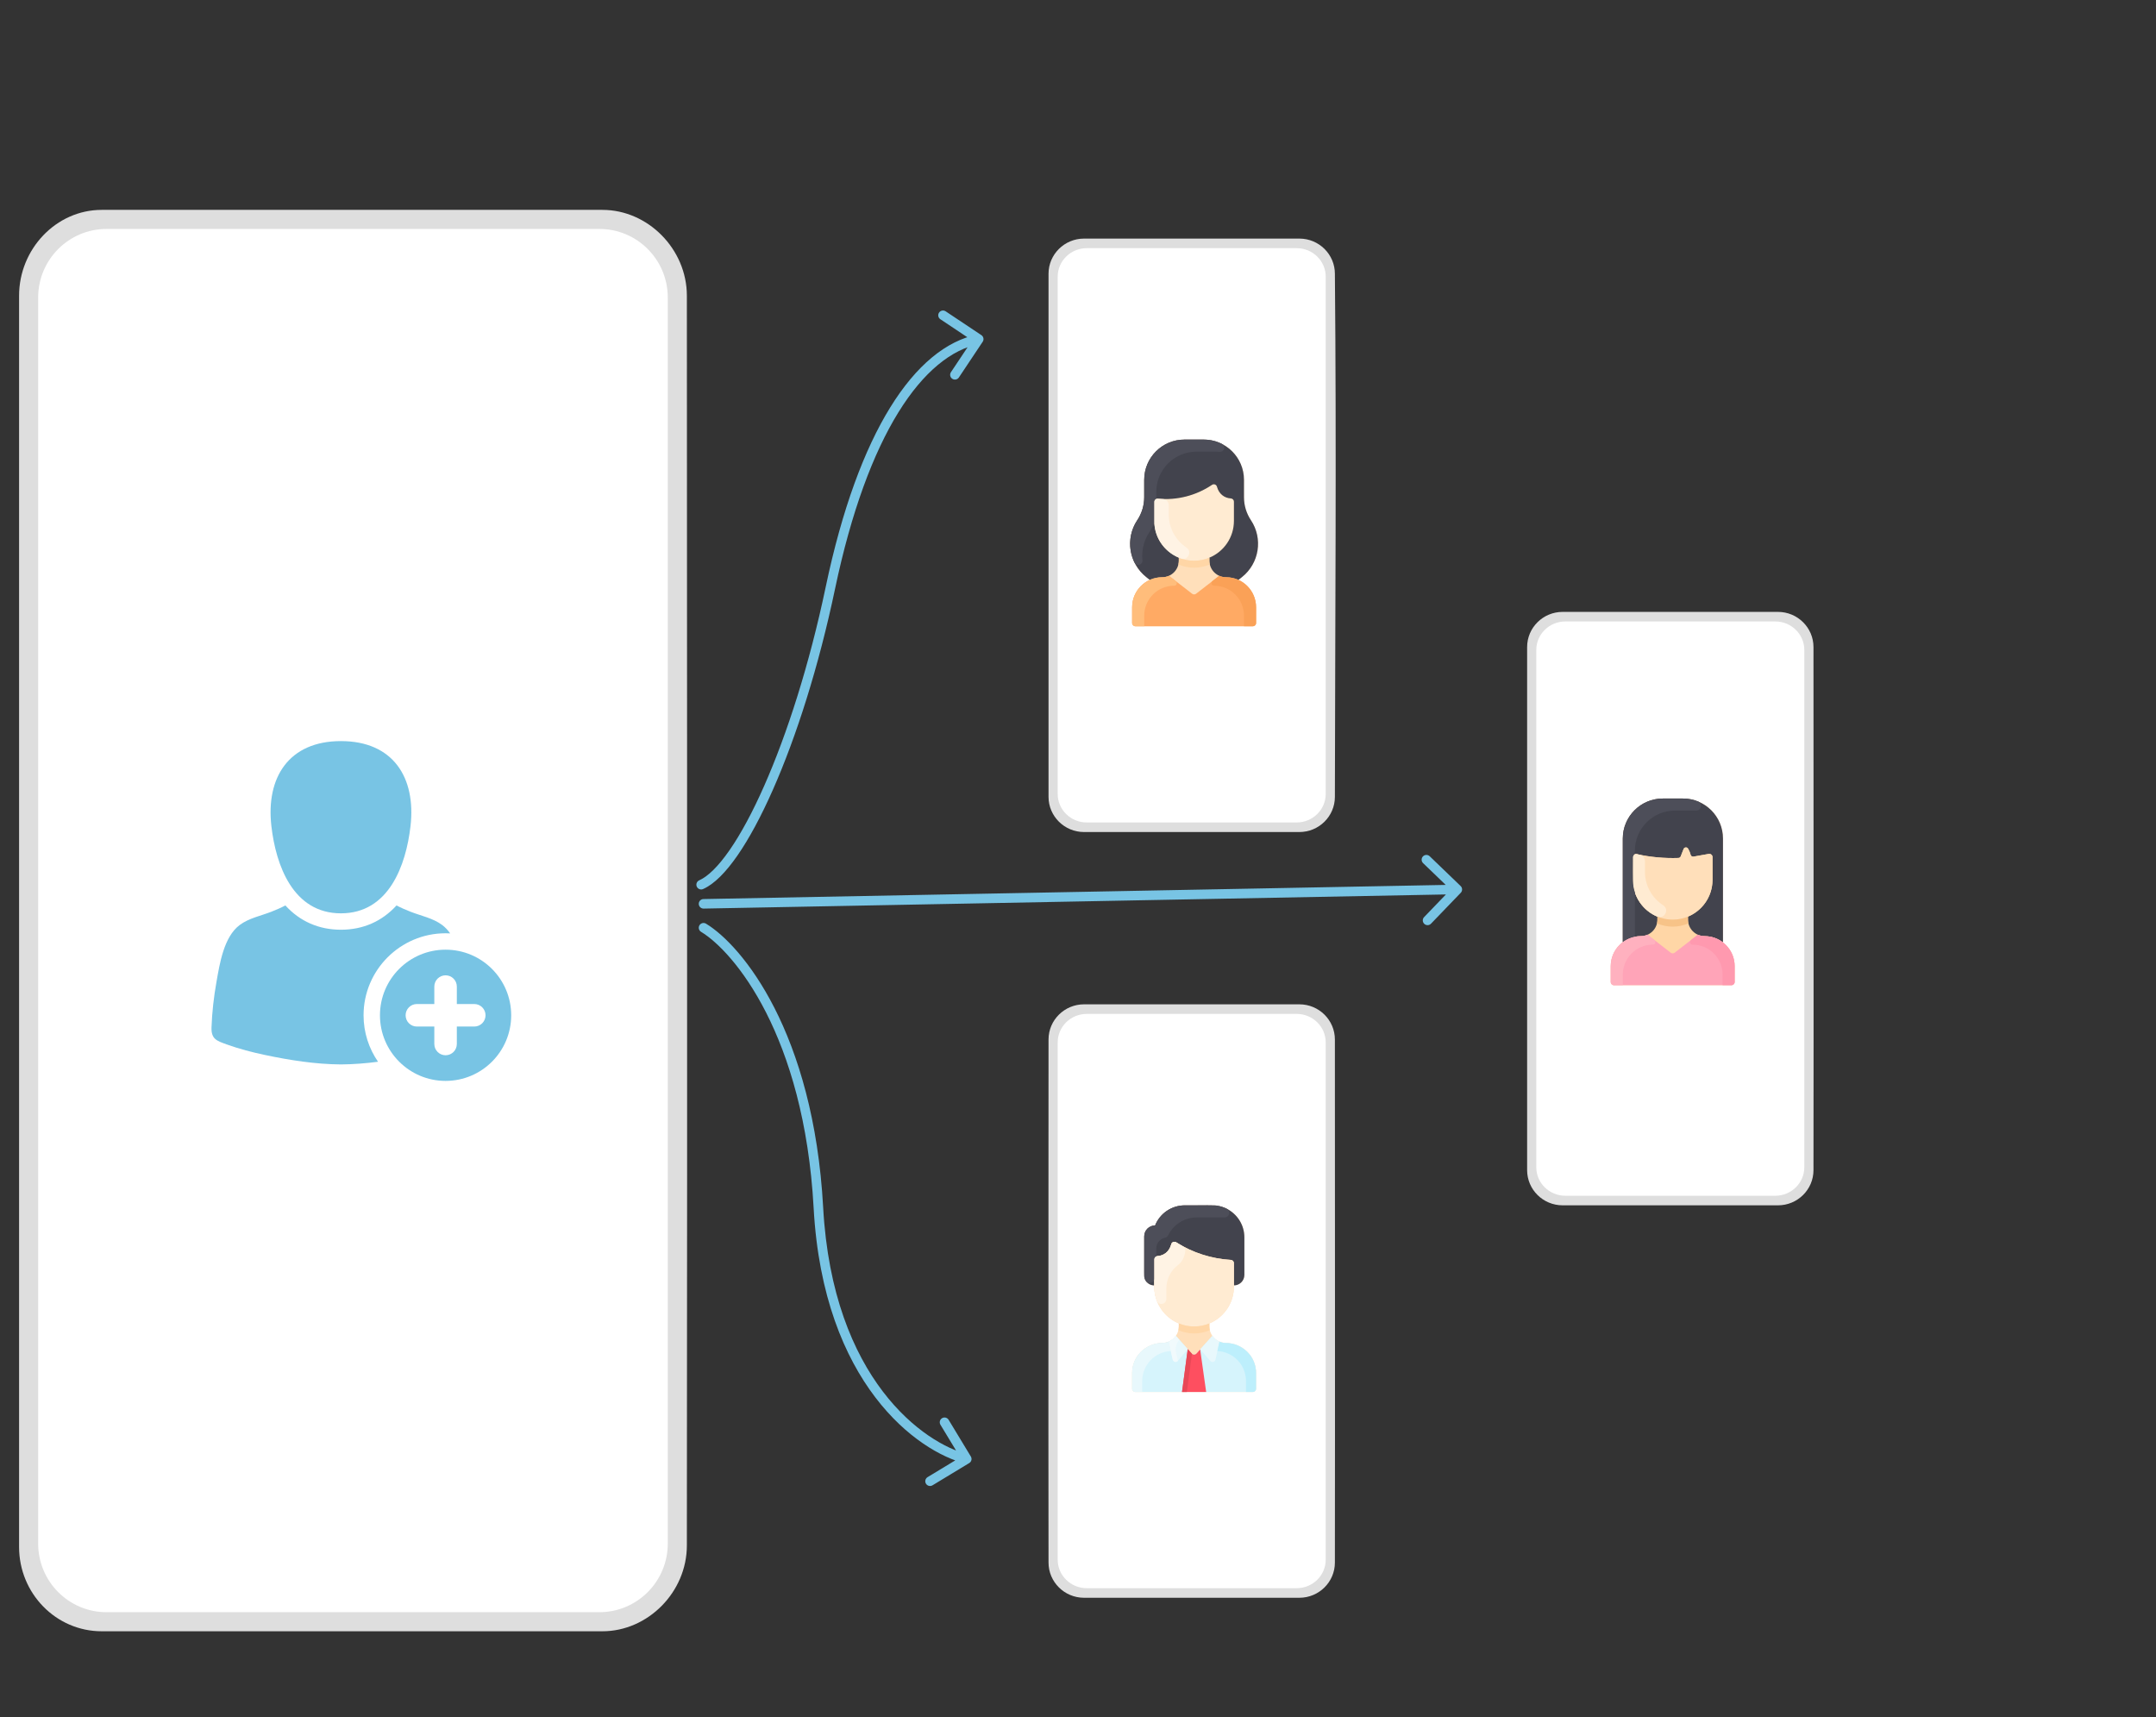 <?xml version="1.0" encoding="UTF-8"?> <svg xmlns="http://www.w3.org/2000/svg" width="226" height="180" viewBox="0 0 226 180" fill="none"><rect x="0" y="0" width="226" height="180" fill="#333333" stroke="none"/> <path d="M72 31C72 26.121 67.931 22 63.145 22H10.661C5.882 22 2 26.114 2 31C2 74.793 2 118.083 2 162.158C2 167.037 5.875 171 10.661 171H63.145C67.924 171 72 166.886 72 162C72.061 118.188 72 31 72 31Z" fill="#DEDEDE"></path> <path d="M62.828 169H11.165C7.208 169 4 165.779 4 161.806V31.194C4 27.221 7.208 24 11.165 24H62.835C66.792 24 70 27.221 70 31.194V161.799C70 165.779 66.792 169 62.828 169Z" fill="white"></path> <g clip-path="url(#clip0_395_690)"> <path d="M35.739 95.741C40.755 95.74 42.56 90.718 43.032 86.593C43.614 81.511 41.211 77.686 35.739 77.686C30.269 77.686 27.864 81.511 28.447 86.593C28.92 90.718 30.724 95.741 35.739 95.741Z" fill="#78C4E4"></path> <path d="M46.707 97.831C46.868 97.831 47.029 97.836 47.188 97.844C46.949 97.504 46.673 97.204 46.349 96.962C45.386 96.243 44.138 96.007 43.034 95.573C42.497 95.362 42.016 95.153 41.564 94.914C40.04 96.585 38.053 97.46 35.739 97.46C33.425 97.46 31.438 96.586 29.915 94.914C29.463 95.153 28.982 95.362 28.445 95.573C27.341 96.007 26.093 96.243 25.129 96.962C23.463 98.206 23.032 101.005 22.694 102.914C22.414 104.49 22.227 106.098 22.172 107.699C22.129 108.938 22.741 109.112 23.779 109.487C25.078 109.955 26.419 110.303 27.769 110.588C30.376 111.138 33.063 111.562 35.739 111.58C37.036 111.571 38.335 111.467 39.627 111.299C38.67 109.914 38.11 108.235 38.11 106.428C38.11 101.687 41.966 97.831 46.707 97.831Z" fill="#78C4E4"></path> <path d="M46.707 99.551C42.908 99.551 39.829 102.63 39.829 106.429C39.829 110.227 42.908 113.306 46.707 113.306C50.505 113.306 53.585 110.227 53.585 106.429C53.584 102.63 50.505 99.551 46.707 99.551ZM49.716 107.609H47.887V109.437C47.887 110.089 47.358 110.618 46.707 110.618C46.055 110.618 45.527 110.089 45.527 109.437V107.609H43.698C43.046 107.609 42.518 107.08 42.518 106.428C42.518 105.777 43.046 105.248 43.698 105.248H45.527V103.419C45.527 102.768 46.055 102.239 46.707 102.239C47.359 102.239 47.887 102.768 47.887 103.419V105.248H49.716C50.367 105.248 50.896 105.777 50.896 106.428C50.896 107.08 50.368 107.609 49.716 107.609Z" fill="#78C4E4"></path> </g> <path d="M139.928 28.701C139.928 26.664 138.261 25.01 136.203 25.01H113.635C111.58 25.01 109.911 26.662 109.911 28.701C109.911 46.986 109.911 65.125 109.911 83.527C109.911 85.564 111.577 87.219 113.635 87.219H136.203C138.258 87.219 139.928 85.567 139.928 83.527C139.954 65.235 140.101 46.977 139.928 28.701Z" fill="#DEDEDE"></path> <path d="M135.914 86.216H113.922C112.238 86.216 110.872 84.878 110.872 83.229V29.001C110.872 27.351 112.238 26.014 113.922 26.014H135.917C137.601 26.014 138.966 27.351 138.966 29.001V83.226C138.966 84.878 137.601 86.216 135.914 86.216Z" fill="white"></path> <path d="M139.928 108.971C139.928 106.934 138.261 105.279 136.203 105.279H113.635C111.58 105.279 109.911 106.931 109.911 108.971C109.911 127.251 109.882 145.43 109.911 163.796C109.911 165.833 111.577 167.488 113.635 167.488H136.203C138.258 167.488 139.928 165.836 139.928 163.796C139.954 145.518 139.928 127.23 139.928 108.971Z" fill="#DEDEDE"></path> <path d="M135.914 166.485H113.922C112.238 166.485 110.872 165.148 110.872 163.498V109.27C110.872 107.621 112.238 106.283 113.922 106.283H135.917C137.601 106.283 138.966 107.621 138.966 109.27V163.495C138.966 165.148 137.601 166.485 135.914 166.485Z" fill="white"></path> <g clip-path="url(#clip1_395_690)"> <path d="M131.663 143.914V145.579C131.663 145.765 131.512 145.916 131.326 145.916H119.014C118.828 145.916 118.677 145.765 118.677 145.579V143.914C118.677 142.176 120.099 140.796 121.838 140.779C122.413 140.773 122.934 140.49 123.254 140.034C123.603 139.536 123.568 139.086 123.568 138.748L123.574 138.733C122.06 138.106 120.996 136.615 120.996 134.875C120.996 134.875 120.996 134.827 120.996 134.743C120.639 134.743 120.334 134.577 120.143 134.319C120.143 134.318 120.143 134.318 120.143 134.318C120.029 134.174 119.942 133.945 119.942 133.708V129.599C119.942 128.97 120.451 128.461 121.08 128.461C121.589 127.19 122.819 126.353 124.194 126.353C126.2 126.353 127.49 126.338 127.597 126.391C127.623 126.395 127.855 126.437 127.873 126.446C128.207 126.522 128.576 126.692 128.593 126.709C129.689 127.261 130.44 128.396 130.44 129.706V133.647C130.44 134.252 129.95 134.743 129.344 134.743V134.875C129.344 136.615 128.279 138.106 126.766 138.733L126.772 138.748C126.772 139.077 126.734 139.532 127.086 140.034C127.405 140.489 127.925 140.773 128.502 140.779C130.24 140.796 131.663 142.176 131.663 143.914V143.914Z" fill="#FFDFBA"></path> <path d="M130.44 129.706V133.647C130.44 134.252 129.95 134.743 129.344 134.743V132.408C129.344 132.23 129.206 132.082 129.028 132.072C127.051 131.954 125.071 131.353 123.288 130.226C123.094 130.103 122.839 130.205 122.78 130.426C122.692 130.76 122.494 131.187 122.05 131.454C121.642 131.7 121.326 131.651 121.207 131.7C121.082 131.75 120.996 131.872 120.996 132.012V134.743C120.639 134.743 120.334 134.577 120.143 134.319C120.143 134.318 120.143 134.318 120.143 134.318C120.067 134.222 119.992 134.065 119.961 133.905C119.934 133.767 119.942 134.078 119.942 129.599C119.942 128.97 120.452 128.461 121.08 128.461C121.586 127.197 122.813 126.353 124.194 126.353C126.2 126.353 127.49 126.338 127.597 126.391C127.925 126.441 128.247 126.544 128.504 126.666C128.509 126.669 128.59 126.706 128.593 126.709C129.689 127.261 130.44 128.396 130.44 129.706V129.706Z" fill="#42434D"></path> <path d="M131.663 143.914V145.579C131.663 145.765 131.512 145.916 131.326 145.916H119.014C118.828 145.916 118.677 145.765 118.677 145.579V143.914C118.677 142.175 120.099 140.796 121.838 140.779C122.413 140.773 122.934 140.49 123.254 140.034C124.719 141.663 124.382 141.288 124.919 141.885C125.053 142.034 125.287 142.034 125.421 141.885C125.902 141.35 125.509 141.787 127.086 140.034C127.405 140.489 127.925 140.773 128.502 140.779C130.24 140.796 131.663 142.175 131.663 143.914V143.914Z" fill="#D6F4FC"></path> <path d="M127.83 140.638C127.824 140.65 127.408 142.543 127.411 142.531C127.356 142.78 127.041 142.86 126.874 142.667C125.766 141.392 125.917 141.559 125.805 141.458L127.086 140.034C127.272 140.299 127.529 140.509 127.83 140.638V140.638Z" fill="#E8F8FC"></path> <path d="M123.254 140.034L124.504 141.424L123.467 142.653C123.301 142.85 122.982 142.771 122.927 142.52C122.924 142.508 122.516 140.649 122.51 140.638C122.811 140.509 123.068 140.299 123.254 140.034V140.034Z" fill="#E8F8FC"></path> <path d="M129.344 134.875C129.344 137.181 127.474 139.049 125.17 139.049C122.866 139.049 120.996 137.181 120.996 134.875C120.996 134.807 120.996 131.931 120.996 132.012C120.996 131.833 121.136 131.686 121.315 131.676C121.998 131.637 122.573 131.209 122.78 130.426C122.839 130.204 123.094 130.103 123.288 130.226C125.014 131.315 126.979 131.949 129.027 132.072C129.206 132.082 129.344 132.23 129.344 132.408V134.875Z" fill="#FFEBD2"></path> <path d="M128.37 127.617H125.459C124.171 127.617 123.004 128.354 122.445 129.5C122.381 129.631 122.258 129.72 122.116 129.749C121.597 129.855 121.207 130.314 121.207 130.864V131.701C121.082 131.75 120.996 131.872 120.996 132.013V134.015C120.996 134.489 120.379 134.674 120.124 134.292C120.066 134.215 119.992 134.057 119.969 133.943C119.931 133.78 119.942 134.096 119.942 129.599C119.942 128.97 120.452 128.461 121.08 128.461C121.591 127.185 122.825 126.353 124.194 126.353C126.187 126.353 127.49 126.337 127.597 126.391C128.002 126.453 128.373 126.602 128.427 126.632C128.44 126.637 128.587 126.703 128.593 126.709C129.047 126.939 128.88 127.62 128.37 127.617V127.617Z" fill="#4D4E59"></path> <path d="M126.82 139.44C125.781 139.875 124.64 139.909 123.52 139.44C123.577 139.203 123.568 139.049 123.568 138.748L123.574 138.732C124.59 139.154 125.749 139.155 126.766 138.732L126.772 138.748C126.772 139.05 126.763 139.203 126.82 139.44Z" fill="#FFD6A6"></path> <path d="M122.73 141.626C121.061 141.702 119.731 143.079 119.731 144.767V145.916H119.014C118.828 145.916 118.677 145.765 118.677 145.579V143.917C118.677 142.178 120.1 140.797 121.839 140.779C122.077 140.777 122.304 140.727 122.51 140.639C122.516 140.65 122.727 141.614 122.73 141.626V141.626Z" fill="#E8F8FC"></path> <path d="M127.61 141.626C129.279 141.702 130.609 143.079 130.609 144.767V145.916H131.326C131.512 145.916 131.663 145.765 131.663 145.579V143.917C131.663 142.178 130.24 140.797 128.501 140.779C128.263 140.777 128.036 140.727 127.83 140.639C127.824 140.65 127.613 141.614 127.61 141.626V141.626Z" fill="#BDEFFC"></path> <path d="M123.28 141.805C123.343 142.09 123.41 142.394 123.467 142.653C123.301 142.849 122.982 142.771 122.927 142.52C122.765 141.784 122.514 140.646 122.51 140.638C122.811 140.509 123.068 140.299 123.254 140.034L123.614 140.435C123.304 140.82 123.173 141.32 123.28 141.805V141.805Z" fill="#F1FAFC"></path> <path d="M124.249 131.154C124.175 131.752 123.913 132.288 123.476 132.613C122.698 133.191 122.261 134.122 122.261 135.092V136.14C122.261 136.765 121.465 136.878 121.267 136.358C121.092 135.897 120.996 135.397 120.996 134.875V132.012C120.996 131.833 121.136 131.686 121.315 131.676C122 131.637 122.574 131.207 122.78 130.426C122.839 130.204 123.094 130.103 123.288 130.225C123.501 130.36 123.733 130.497 123.983 130.633C124.171 130.735 124.276 130.942 124.249 131.154V131.154Z" fill="#FFF3E4"></path> <path d="M125.805 141.459L126.435 145.917H123.905L124.504 141.425L124.919 141.886C125.053 142.035 125.287 142.035 125.421 141.886L125.805 141.459Z" fill="#FE4F60"></path> <path d="M124.945 141.914L124.411 145.917H123.905L124.504 141.425L124.945 141.914Z" fill="#E84857"></path> </g> <path d="M190.096 67.833C190.096 65.796 188.43 64.142 186.372 64.142H163.803C161.748 64.142 160.079 65.793 160.079 67.833C160.079 86.117 160.079 104.257 160.079 122.659C160.079 124.696 161.745 126.35 163.803 126.35H186.372C188.427 126.35 190.096 124.699 190.096 122.659C190.122 104.284 190.096 86.072 190.096 67.833Z" fill="#DEDEDE"></path> <path d="M186.082 125.347H164.09C162.406 125.347 161.04 124.009 161.04 122.36V68.132C161.04 66.482 162.406 65.144 164.09 65.144H186.085C187.769 65.144 189.135 66.482 189.135 68.132V122.357C189.135 124.009 187.769 125.347 186.082 125.347Z" fill="white"></path> <g clip-path="url(#clip2_395_690)"> <path d="M180.609 98.791C180.609 98.712 180.609 88.158 180.609 87.903C180.609 85.586 178.731 83.707 176.414 83.707H174.305C171.988 83.707 170.11 85.586 170.11 87.903V98.759C169.342 99.332 168.845 100.248 168.845 101.28V102.935C168.845 103.122 168.996 103.273 169.182 103.273H181.495C181.681 103.273 181.832 103.122 181.832 102.935V101.28C181.832 100.267 181.353 99.366 180.609 98.791Z" fill="#FFD6A6"></path> <path d="M171.164 92.23C171.164 93.971 172.228 95.462 173.742 96.089L173.736 96.104V96.392C173.736 97.358 172.952 98.135 171.989 98.135C171.284 98.135 170.634 98.367 170.11 98.759C170.11 98.422 170.11 87.583 170.11 87.903C170.11 85.585 171.988 83.707 174.305 83.707H176.414C178.731 83.707 180.609 85.585 180.609 87.903V98.791C180.078 98.38 179.411 98.135 178.688 98.135C177.721 98.135 176.941 97.354 176.941 96.392V96.104L176.934 96.089C178.448 95.462 179.513 93.971 179.513 92.23C179.513 92.202 179.513 89.785 179.513 89.844C179.513 89.634 179.323 89.475 179.117 89.512C178.584 89.607 178.051 89.701 177.519 89.796C177.383 89.82 177.251 89.737 177.217 89.603C177.169 89.414 177.088 89.191 176.95 88.96C176.833 88.764 176.556 88.8 176.48 88.999C176.382 89.256 176.279 89.518 176.176 89.772C176.137 89.869 176.044 89.934 175.94 89.937C174.478 89.988 173.008 89.854 171.573 89.537C171.363 89.491 171.164 89.651 171.164 89.867L171.164 92.23Z" fill="#42434D"></path> <path d="M179.513 92.23C179.513 94.537 177.643 96.405 175.338 96.405C173.034 96.405 171.164 94.537 171.164 92.23V89.867C171.164 89.651 171.363 89.491 171.573 89.537C173.007 89.853 174.477 89.988 175.939 89.937C176.044 89.933 176.137 89.869 176.176 89.772C176.275 89.528 176.378 89.265 176.48 88.999C176.557 88.796 176.835 88.769 176.947 88.955C177.063 89.146 177.156 89.364 177.217 89.603C177.251 89.736 177.383 89.82 177.519 89.796C178.051 89.701 178.584 89.606 179.116 89.512C179.323 89.475 179.513 89.634 179.513 89.844C179.513 90.206 179.513 91.953 179.513 92.23V92.23Z" fill="#FFDFBA"></path> <path d="M181.832 101.28V102.936C181.832 103.122 181.681 103.273 181.495 103.273H169.182C168.996 103.273 168.845 103.122 168.845 102.936V101.28C168.845 99.544 170.252 98.136 171.989 98.136C172.247 98.136 172.493 98.08 172.713 97.98L172.724 98.002C172.99 98.208 174.904 99.69 175.132 99.867C175.254 99.96 175.423 99.96 175.545 99.867C175.772 99.691 177.687 98.208 177.953 98.002L177.963 97.98C178.552 98.248 178.783 98.036 179.555 98.257C180.87 98.633 181.832 99.845 181.832 101.28Z" fill="#FFA4B8"></path> <path d="M174.342 94.896C175.031 95.342 174.474 96.398 173.717 96.079C172.219 95.447 171.164 93.963 171.164 92.23V89.867C171.164 89.651 171.363 89.491 171.573 89.537C171.676 89.56 171.781 89.582 171.889 89.604C172.202 89.667 172.429 89.942 172.429 90.262V91.387C172.429 92.809 173.146 94.122 174.342 94.896Z" fill="#FFEBD2"></path> <path d="M176.988 96.797C175.949 97.232 174.808 97.266 173.688 96.797C173.745 96.56 173.736 96.406 173.736 96.105L173.742 96.089C174.758 96.51 175.917 96.511 176.934 96.089L176.941 96.105C176.941 96.406 176.931 96.56 176.988 96.797Z" fill="#F7C388"></path> <path d="M177.994 84.015C178.508 84.224 178.337 84.987 177.783 84.973C177.698 84.971 175.528 84.972 175.57 84.972C173.253 84.972 171.375 86.85 171.375 89.168C171.375 89.63 171.164 89.629 171.164 89.867C171.164 92.383 171.109 92.742 171.375 93.544V98.195C170.907 98.288 170.478 98.484 170.11 98.759V87.903C170.11 85.585 171.988 83.707 174.305 83.707H176.414C176.973 83.707 177.506 83.816 177.994 84.015Z" fill="#4D4E59"></path> <path d="M173.419 98.541C173.62 98.696 173.514 99.02 173.261 99.021C171.476 99.028 170.11 100.461 170.11 102.166V103.273H169.182C168.996 103.273 168.845 103.122 168.845 102.936V101.28C168.845 99.545 170.252 98.136 171.989 98.136C172.247 98.136 172.493 98.08 172.713 97.98L172.724 98.002L173.419 98.541Z" fill="#FFB1BF"></path> <path d="M177.257 98.541C177.057 98.696 177.163 99.02 177.416 99.021C179.201 99.028 180.567 100.461 180.567 102.166V103.273H181.495C181.681 103.273 181.832 103.122 181.832 102.936V101.28C181.832 99.545 180.425 98.136 178.688 98.136C178.429 98.136 178.184 98.08 177.963 97.98L177.953 98.002L177.257 98.541Z" fill="#FF99AF"></path> </g> <g clip-path="url(#clip3_395_690)"> <path d="M131.664 63.654V65.309C131.664 65.496 131.513 65.647 131.326 65.647H119.014C118.827 65.647 118.676 65.496 118.676 65.309V63.654C118.676 62.381 119.433 61.284 120.522 60.789C120.077 60.436 119.401 59.961 118.908 58.94C118.222 57.519 118.34 55.842 119.213 54.53C119.688 53.818 119.941 52.981 119.941 52.125V50.298C119.941 47.969 121.829 46.081 124.158 46.081H126.182C128.511 46.081 130.399 47.969 130.399 50.298C130.399 52.233 130.352 52.612 130.585 53.381C130.914 54.469 131.349 54.604 131.684 55.711C132.21 57.451 131.628 59.349 130.192 60.492L129.819 60.789C130.907 61.284 131.664 62.381 131.664 63.654Z" fill="#FFDFBA"></path> <path d="M131.664 63.654V65.31C131.664 65.496 131.513 65.647 131.326 65.647H119.014C118.827 65.647 118.676 65.496 118.676 65.31V63.654C118.676 61.919 120.083 60.51 121.821 60.51C122.079 60.51 122.325 60.454 122.545 60.353L122.556 60.376L124.964 62.24C125.085 62.334 125.255 62.334 125.377 62.24L127.784 60.376L127.795 60.353C128.015 60.454 128.261 60.51 128.519 60.51C130.25 60.51 131.664 61.912 131.664 63.654V63.654Z" fill="#FFAA64"></path> <path d="M129.025 52.248C129.204 52.258 129.345 52.406 129.345 52.585V54.604C129.345 56.344 128.28 57.836 126.766 58.462C124.029 59.599 120.996 57.58 120.996 54.604V52.614C120.996 52.416 121.165 52.26 121.362 52.278C123.385 52.462 125.378 51.951 127.051 50.823C127.241 50.695 127.503 50.79 127.564 51.012C127.772 51.779 128.339 52.209 129.025 52.248Z" fill="#FFEBD2"></path> <path d="M130.192 60.492L129.819 60.789C129.423 60.61 128.983 60.51 128.519 60.51C127.557 60.51 126.772 59.732 126.772 58.766V58.478L126.766 58.463C128.28 57.836 129.345 56.345 129.345 54.604V52.585C129.345 52.406 129.204 52.259 129.025 52.248C128.344 52.209 127.773 51.784 127.564 51.012C127.503 50.79 127.241 50.696 127.051 50.824C125.379 51.95 123.386 52.462 121.362 52.278C121.165 52.261 120.996 52.417 120.996 52.614V54.604C120.996 56.345 122.06 57.836 123.574 58.463L123.568 58.478V58.766C123.568 59.732 122.784 60.51 121.821 60.51C121.357 60.51 120.917 60.61 120.522 60.789L120.148 60.492C118.334 59.047 117.93 56.457 119.214 54.53C119.688 53.818 119.941 52.981 119.941 52.125V50.298C119.941 47.969 121.829 46.081 124.158 46.081H126.182C128.511 46.081 130.399 47.969 130.399 50.298V52.125C130.399 52.98 130.652 53.818 131.127 54.53C132.414 56.464 131.999 59.054 130.192 60.492V60.492Z" fill="#42434D"></path> <path d="M126.82 59.171C125.781 59.606 124.64 59.639 123.52 59.171C123.577 58.934 123.568 58.78 123.568 58.478L123.574 58.463C124.589 58.884 125.749 58.885 126.766 58.463L126.772 58.478C126.772 58.78 126.763 58.934 126.82 59.171Z" fill="#FFD6A6"></path> <path d="M128.087 46.535C128.518 46.753 128.33 47.41 127.85 47.365C127.717 47.352 127.583 47.346 127.447 47.346H125.423C123.094 47.346 121.206 49.234 121.206 51.563V52.076C121.206 52.379 120.995 52.369 120.995 52.614C120.995 54.842 121.004 54.701 120.972 54.797C120.641 55.77 120.244 55.911 119.921 56.976C119.746 57.556 119.694 58.153 119.755 58.733C119.804 59.206 119.146 59.432 118.908 58.94C118.227 57.529 118.334 55.851 119.213 54.53C119.688 53.818 119.941 52.981 119.941 52.125V50.298C119.941 47.969 121.829 46.081 124.158 46.081H126.182C126.868 46.081 127.515 46.245 128.087 46.535V46.535Z" fill="#4D4E59"></path> <path d="M124.37 57.4C125 57.822 124.52 58.797 123.804 58.546C122.232 57.995 120.996 56.527 120.996 54.604V52.614C120.996 52.416 121.165 52.26 121.362 52.278C121.524 52.292 121.701 52.304 121.892 52.31C122.239 52.32 122.514 52.607 122.514 52.953V53.929C122.514 55.398 123.262 56.659 124.37 57.4Z" fill="#FFF3E4"></path> <path d="M123.251 60.915C123.451 61.07 123.346 61.395 123.092 61.395C121.307 61.402 119.941 62.835 119.941 64.54V65.647H119.014C118.827 65.647 118.676 65.496 118.676 65.31V63.654C118.676 61.919 120.083 60.51 121.821 60.51C122.079 60.51 122.325 60.454 122.545 60.353L122.556 60.376L123.251 60.915Z" fill="#FFBD7B"></path> <path d="M127.089 60.915C126.889 61.07 126.995 61.395 127.248 61.395C129.033 61.402 130.399 62.835 130.399 64.54V65.647H131.326C131.513 65.647 131.664 65.496 131.664 65.31V63.654C131.664 61.919 130.257 60.51 128.519 60.51C128.261 60.51 128.015 60.454 127.795 60.353L127.784 60.376L127.089 60.915Z" fill="#FAA157"></path> </g> <path d="M73.295 92.28C73.043 92.391 72.928 92.686 73.039 92.939C73.15 93.192 73.445 93.307 73.698 93.195L73.295 92.28ZM103.01 35.823C103.163 35.593 103.101 35.283 102.872 35.13L99.127 32.634C98.898 32.48 98.587 32.543 98.434 32.772C98.281 33.002 98.343 33.313 98.573 33.466L101.901 35.685L99.682 39.013C99.529 39.242 99.591 39.553 99.821 39.706C100.051 39.859 100.361 39.797 100.514 39.568L103.01 35.823ZM73.698 93.195C74.876 92.677 76.097 91.421 77.308 89.672C78.531 87.905 79.789 85.568 81.015 82.793C83.469 77.242 85.82 69.891 87.531 61.736L86.553 61.531C84.853 69.63 82.521 76.912 80.1 82.389C78.89 85.129 77.662 87.405 76.486 89.103C75.298 90.819 74.208 91.879 73.295 92.28L73.698 93.195ZM87.531 61.736C89.23 53.642 91.534 47.495 94.171 43.227C96.812 38.953 99.748 36.625 102.692 36.036L102.496 35.056C99.17 35.721 96.035 38.309 93.32 42.702C90.602 47.101 88.266 53.37 86.553 61.531L87.531 61.736Z" fill="#78C4E4"></path> <path d="M73.738 94.244C73.462 94.25 73.242 94.478 73.248 94.754C73.253 95.03 73.481 95.249 73.757 95.244L73.738 94.244ZM153.123 93.586C153.314 93.387 153.308 93.07 153.109 92.879L149.867 89.758C149.668 89.567 149.352 89.573 149.16 89.772C148.969 89.971 148.975 90.287 149.174 90.479L152.056 93.253L149.282 96.135C149.09 96.333 149.096 96.65 149.295 96.841C149.494 97.033 149.811 97.027 150.002 96.828L153.123 93.586ZM73.757 95.244L152.772 93.739L152.753 92.739L73.738 94.244L73.757 95.244Z" fill="#78C4E4"></path> <path d="M74.006 96.825C73.77 96.682 73.463 96.758 73.32 96.994C73.177 97.231 73.252 97.538 73.489 97.681L74.006 96.825ZM101.599 153.367C101.835 153.224 101.911 152.917 101.768 152.681L99.437 148.832C99.293 148.595 98.986 148.52 98.75 148.663C98.514 148.806 98.438 149.113 98.581 149.35L100.653 152.771L97.232 154.843C96.996 154.986 96.92 155.294 97.063 155.53C97.206 155.766 97.514 155.842 97.75 155.699L101.599 153.367ZM73.489 97.681C76.901 99.744 84.291 108.476 85.289 126.629L86.287 126.574C85.278 108.204 77.785 99.11 74.006 96.825L73.489 97.681ZM85.289 126.629C86.302 145.075 96.209 152.194 101.221 153.425L101.459 152.454C96.939 151.344 87.28 144.651 86.287 126.574L85.289 126.629Z" fill="#78C4E4"></path> <defs> <clipPath id="clip0_395_690"> <rect width="35.62" height="35.62" fill="white" transform="translate(20.067 77.686)"></rect> </clipPath> <clipPath id="clip1_395_690"> <rect width="19.566" height="19.566" fill="white" transform="translate(115.387 126.351)"></rect> </clipPath> <clipPath id="clip2_395_690"> <rect width="19.566" height="19.566" fill="white" transform="translate(165.555 83.707)"></rect> </clipPath> <clipPath id="clip3_395_690"> <rect width="19.566" height="19.566" fill="white" transform="translate(115.387 46.081)"></rect> </clipPath> </defs> </svg> 